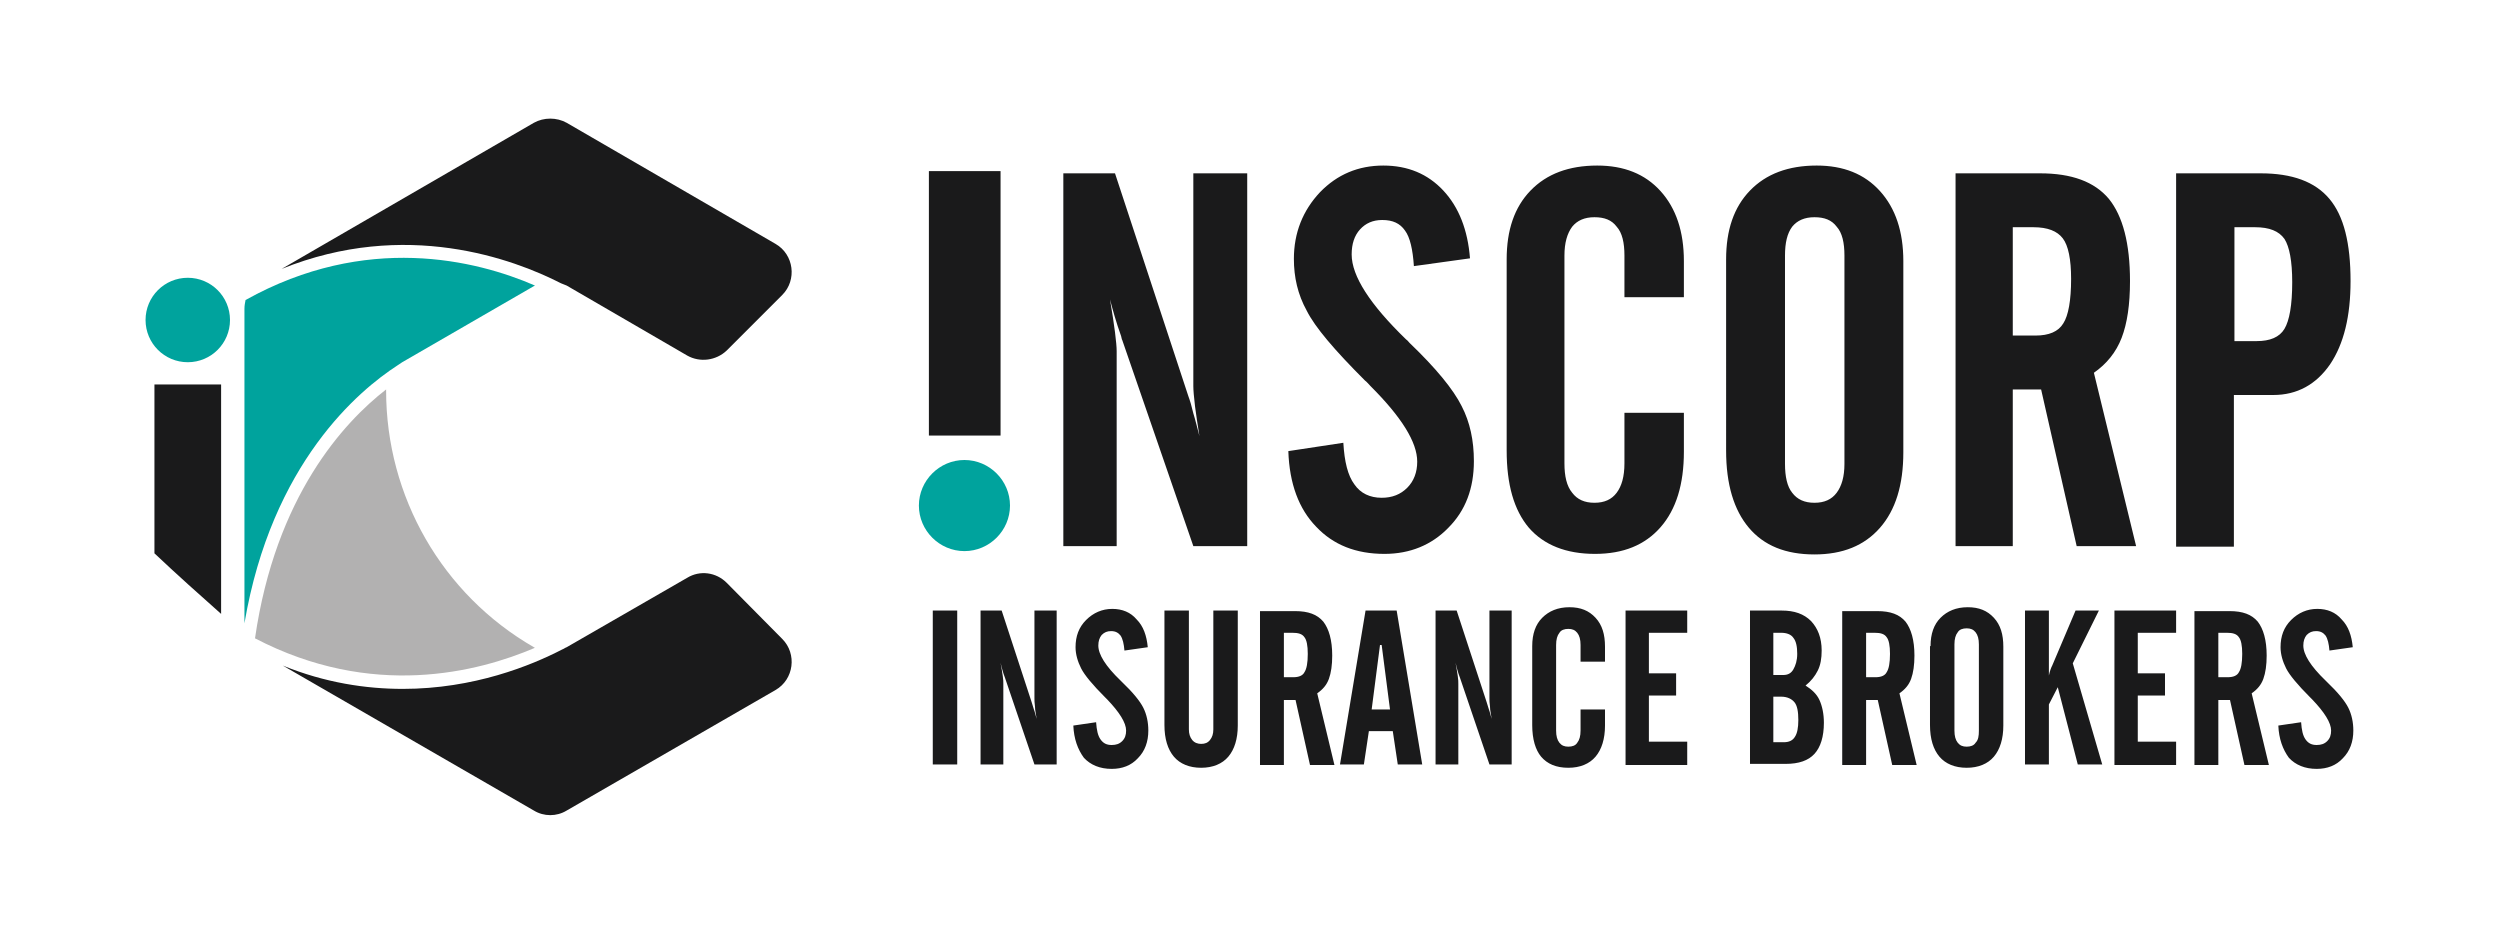 <svg enable-background="new 0 0 450 168" viewBox="0 0 450 168" xmlns="http://www.w3.org/2000/svg"><g clip-rule="evenodd" fill-rule="evenodd"><path d="m33.8 65.2c4.2 0 7.6-3.4 7.6-7.6s-3.4-7.6-7.6-7.6-7.6 3.4-7.6 7.6 3.4 7.6 7.6 7.6z" fill="#00a39d"/><g fill="#1a1a1b"><path d="m39.8 110.5v-41.3h-12v30.4c3.8 3.6 8.5 7.8 12 10.9z"/><path d="m101 51c.3.1.7.3 1 .4l21.7 12.6c2.3 1.3 5.2.9 7.1-.9l10-10c2.7-2.7 2.1-7.3-1.2-9.2l-37.6-21.8c-1.8-1-4.1-1-5.9 0l-45.4 26.3c22.3-9 41.7-1.8 50.3 2.6z"/><path d="m130.8 104.9c-1.9-1.9-4.8-2.3-7.1-.9l-21.7 12.5c-.3.1-.5.3-.8.4-5.6 2.9-15.9 7.1-28.7 7.1-6.6 0-14-1.1-21.6-4.2l45.2 26.1c1.8 1.1 4.1 1.1 5.9 0l37.6-21.7c3.3-1.9 3.9-6.5 1.2-9.2z"/></g><path d="m96.1 116.5c-16.5-9.5-26.6-27.1-26.6-46.2 0-.1 0-.1 0-.2-7.6 5.9-19.9 19.2-23.6 44.8 21.1 11 40.1 6.1 50.4 1.7 0 0-.1 0-.2-.1z" fill="#b2b1b1"/><path d="m71.5 65.8c.3-.2.6-.4.9-.6l23.7-13.7c.1 0 .1-.1.2-.1-10.6-4.6-30.4-9.5-52.1 2.6-.1.5-.2 1-.2 1.6v56.6c4.9-28.9 20.7-42 27.5-46.4z" fill="#00a39d"/><path d="m167.9 137.6v-27.7h4.4v27.7zm8.6 0v-27.7h3.8l5.4 16.5c.1.3.2.7.4 1.3.2.5.3 1.1.5 1.7-.1-.8-.3-1.5-.3-2.2-.1-.7-.1-1.2-.1-1.5v-15.8h4v27.7h-4l-5.2-15.3c0-.1-.1-.2-.1-.3-.4-1-.6-1.9-.8-2.7.2 1 .3 1.8.4 2.4s.1 1.1.1 1.4v14.5zm16.7-7 4.1-.6c.1 1.4.3 2.4.8 3.1s1.1 1 2 1c.8 0 1.4-.2 1.9-.7s.7-1.1.7-1.9c0-1.4-1.2-3.3-3.4-5.6-.2-.2-.3-.3-.4-.4-2.2-2.2-3.7-4-4.3-5.2s-1-2.5-1-3.8c0-2 .6-3.6 1.9-4.9s2.9-2 4.7-2 3.3.6 4.4 1.9c1.2 1.2 1.8 2.9 2 5l-4.2.6c-.1-1.2-.3-2.1-.7-2.7-.4-.5-.9-.8-1.7-.8-.7 0-1.2.2-1.7.7-.4.5-.6 1.1-.6 1.9 0 1.6 1.3 3.7 4 6.3.1.1.2.2.2.2 2 1.9 3.3 3.5 3.9 4.7s.9 2.6.9 4.1c0 2-.6 3.7-1.9 5-1.2 1.3-2.8 1.9-4.7 1.9-2.1 0-3.8-.7-5-2-1.1-1.5-1.8-3.4-1.9-5.8zm16.4-20.7h4.4v21.4c0 .8.2 1.4.6 1.9s1 .7 1.6.7c.7 0 1.2-.2 1.6-.7s.6-1.1.6-1.9v-21.4h4.4v20.7c0 2.4-.6 4.3-1.7 5.6s-2.8 2-4.9 2-3.8-.7-4.9-2-1.7-3.2-1.7-5.7zm21.5 4v8h1.7c1 0 1.7-.3 2-.9.4-.6.6-1.7.6-3.3 0-1.5-.2-2.5-.6-3-.4-.6-1.1-.8-2.2-.8zm0 12.1v11.7h-4.3v-27.7h6.3c2.4 0 4 .6 5.1 1.9 1 1.3 1.6 3.3 1.6 6.1 0 1.7-.2 3.1-.6 4.2s-1.1 1.9-2.1 2.6l3.1 12.9h-4.4l-2.6-11.7zm10.1 11.6 4.6-27.7h5.6l4.6 27.7h-4.4l-.9-6h-4.3l-.9 6zm5.7-9.9h3.3l-1.5-11.6h-.3zm11.5 9.9v-27.7h3.8l5.4 16.5c.1.3.2.7.4 1.3.2.5.3 1.1.5 1.7-.1-.8-.3-1.5-.3-2.2-.1-.7-.1-1.2-.1-1.5v-15.8h4v27.7h-4l-5.2-15.3c0-.1-.1-.2-.1-.3-.4-1-.6-1.9-.8-2.7.2 1 .3 1.8.4 2.4s.1 1.1.1 1.4v14.5zm17.4-7.1v-14.2c0-2.2.6-3.9 1.8-5.1s2.8-1.9 4.9-1.9c2 0 3.5.6 4.7 1.9s1.7 3 1.7 5.2v2.7h-4.4v-3c0-1-.2-1.7-.6-2.2s-.9-.7-1.6-.7-1.3.2-1.6.7c-.4.5-.6 1.2-.6 2.2v15.4c0 1 .2 1.7.6 2.2s.9.7 1.6.7 1.3-.2 1.6-.7c.4-.5.6-1.2.6-2.2v-3.8h4.4v2.9c0 2.4-.6 4.3-1.7 5.6s-2.8 2-4.9 2c-2.2 0-3.8-.7-4.9-2-1-1.2-1.6-3.1-1.6-5.7zm16.8 7.1v-27.7h11.1v4h-6.9v7.3h4.9v4h-4.9v8.3h6.9v4.2h-11.1zm26.7-16.1h1.7c.8 0 1.4-.3 1.8-1s.7-1.6.7-2.8c0-1.3-.2-2.3-.7-2.9-.4-.6-1.2-.9-2.2-.9h-1.4v7.6zm0 12.1h1.8c.9 0 1.6-.3 2-1 .4-.6.6-1.6.6-3 0-1.5-.2-2.6-.7-3.2s-1.3-1-2.4-1h-1.4v8.2zm-4.3 4v-27.7h5.7c2.3 0 4 .6 5.3 1.9 1.2 1.3 1.9 3 1.9 5.3 0 1.4-.2 2.6-.7 3.6s-1.2 1.9-2.2 2.7c1.1.7 2 1.5 2.5 2.6s.8 2.5.8 4.1c0 2.5-.6 4.4-1.7 5.6s-2.8 1.8-5.2 1.8h-6.4zm20.9-23.7v8h1.7c1 0 1.7-.3 2-.9.4-.6.6-1.7.6-3.3 0-1.5-.2-2.5-.6-3-.4-.6-1.1-.8-2.2-.8zm0 12.1v11.7h-4.3v-27.7h6.3c2.4 0 4 .6 5.1 1.9 1 1.3 1.6 3.3 1.6 6.1 0 1.7-.2 3.1-.6 4.2s-1.1 1.9-2.1 2.6l3.1 12.9h-4.4l-2.6-11.7zm20.3 5.5v-15.5c0-1-.2-1.7-.6-2.2s-.9-.7-1.6-.7-1.3.2-1.6.7c-.4.5-.6 1.2-.6 2.2v15.5c0 1 .2 1.7.6 2.2s.9.7 1.6.7 1.3-.2 1.6-.7c.5-.5.6-1.2.6-2.2zm-8.7-15.2c0-2.2.6-3.9 1.8-5.1s2.8-1.9 4.9-1.9c2 0 3.5.6 4.7 1.9s1.7 3 1.7 5.2v14.2c0 2.4-.6 4.3-1.7 5.6s-2.8 2-4.9 2-3.8-.7-4.9-2-1.7-3.2-1.7-5.7v-14.2zm17 21.3v-27.7h4.3v11.7c.1-.5.2-.8.3-1.1s.2-.5.3-.7l4.2-9.9h4.2l-4.7 9.5 5.3 18.2h-4.4l-3.6-13.9-1.6 3.1v10.8zm16.1 0v-27.7h11.1v4h-6.9v7.3h4.9v4h-4.9v8.3h6.9v4.2h-11.1zm18.7-23.7v8h1.7c1 0 1.7-.3 2-.9.4-.6.6-1.7.6-3.3 0-1.5-.2-2.5-.6-3-.4-.6-1.1-.8-2.2-.8zm0 12.1v11.7h-4.3v-27.7h6.3c2.4 0 4 .6 5.1 1.9 1 1.3 1.6 3.3 1.6 6.1 0 1.7-.2 3.1-.6 4.2s-1.1 1.9-2.1 2.6l3.1 12.9h-4.4l-2.6-11.7zm10.8 4.6 4.1-.6c.1 1.4.3 2.4.8 3.1s1.1 1 2 1c.8 0 1.4-.2 1.9-.7s.7-1.1.7-1.9c0-1.4-1.2-3.3-3.4-5.6-.2-.2-.3-.3-.4-.4-2.2-2.2-3.7-4-4.3-5.2s-1-2.5-1-3.8c0-2 .6-3.6 1.9-4.9s2.9-2 4.7-2 3.3.6 4.4 1.9c1.2 1.2 1.8 2.9 2 5l-4.2.6c-.1-1.2-.3-2.1-.7-2.7-.4-.5-.9-.8-1.7-.8-.7 0-1.2.2-1.7.7-.4.5-.6 1.1-.6 1.9 0 1.6 1.3 3.7 4 6.3.1.1.2.2.2.2 2 1.9 3.3 3.5 3.9 4.7s.9 2.6.9 4.1c0 2-.6 3.7-1.9 5-1.2 1.3-2.8 1.9-4.7 1.9-2.1 0-3.8-.7-5-2-1.1-1.5-1.8-3.4-1.9-5.8z" fill="#1a1a1b"/><path d="m191.4 98.3v-67.1h9.3l13.2 40.1c.3.8.6 1.8.9 3.1.4 1.3.7 2.6 1.1 4.1-.3-1.9-.6-3.8-.8-5.4-.2-1.7-.3-2.9-.3-3.6v-38.3h9.7v67.1h-9.7l-12.8-37.1c-.1-.1-.1-.4-.2-.7-.9-2.5-1.5-4.7-2-6.6.4 2.4.7 4.3.9 5.9s.3 2.7.3 3.4v35.1zm40.5-17.1 9.9-1.5c.2 3.4.8 5.9 2 7.5 1.1 1.6 2.8 2.4 4.9 2.4 1.9 0 3.4-.6 4.6-1.8s1.8-2.8 1.8-4.7c0-3.5-2.8-8-8.4-13.6-.4-.4-.7-.8-1-1-5.5-5.5-9-9.6-10.5-12.6-1.6-2.9-2.3-6-2.3-9.3 0-4.7 1.6-8.7 4.7-12 3.1-3.2 6.9-4.8 11.4-4.8 4.4 0 8 1.5 10.8 4.5s4.4 7.1 4.8 12.2l-10.1 1.4c-.2-3-.7-5.2-1.6-6.4-.9-1.3-2.2-1.9-4.1-1.9-1.7 0-3 .6-4 1.7s-1.5 2.6-1.5 4.5c0 3.9 3.3 9 9.8 15.3.3.2.4.4.6.6 4.8 4.6 7.9 8.4 9.4 11.4 1.5 2.9 2.2 6.2 2.2 9.9 0 4.9-1.5 8.9-4.6 12-3 3.1-6.9 4.7-11.5 4.7-5.1 0-9.2-1.6-12.3-4.9-3.1-3.2-4.8-7.7-5-13.6zm39.3-.1v-34.4c0-5.3 1.4-9.4 4.3-12.4s6.9-4.5 12-4.5c4.8 0 8.6 1.5 11.4 4.6s4.2 7.3 4.2 12.6v6.5h-10.7v-7.5c0-2.3-.4-4.1-1.4-5.2-.9-1.2-2.2-1.7-4-1.7s-3.1.6-4 1.7c-.9 1.2-1.4 2.9-1.4 5.2v37.4c0 2.3.4 4.1 1.4 5.3.9 1.2 2.2 1.8 4 1.8s3.1-.6 4-1.8 1.4-2.9 1.4-5.3v-9.1h10.7v7c0 5.9-1.4 10.4-4.2 13.6s-6.7 4.8-11.8 4.8c-5.2 0-9.2-1.6-11.9-4.7-2.7-3.2-4-7.8-4-13.9zm60.8 2.4v-37.5c0-2.3-.4-4.1-1.4-5.2-.9-1.2-2.2-1.7-4-1.7s-3.1.6-4 1.7c-.9 1.2-1.3 2.9-1.3 5.2v37.5c0 2.3.4 4.1 1.3 5.2.9 1.2 2.2 1.8 4 1.8s3.1-.6 4-1.8 1.4-2.9 1.4-5.2zm-21.3-36.8c0-5.3 1.4-9.4 4.3-12.4s6.9-4.5 12-4.5c4.8 0 8.6 1.5 11.4 4.6s4.2 7.3 4.2 12.6v34.4c0 5.9-1.4 10.4-4.2 13.6s-6.7 4.8-11.8 4.8c-5.2 0-9.1-1.6-11.8-4.8s-4.1-7.8-4.1-13.9zm51.6-5.8v19.5h4.1c2.4 0 4.1-.7 5-2.2.9-1.4 1.4-4.1 1.4-8 0-3.5-.5-6-1.5-7.3s-2.7-2-5.3-2zm0 29.2v28.2h-10.3v-67.1h15.2c5.7 0 9.8 1.5 12.4 4.6 2.5 3.1 3.8 8 3.8 14.8 0 4.2-.5 7.6-1.5 10.2s-2.7 4.7-5 6.3l7.6 31.2h-10.7l-6.4-28.2zm39.8-8.7h4.1c2.4 0 4.1-.7 5-2.2s1.4-4.3 1.4-8.4c0-3.8-.5-6.4-1.4-7.8-1-1.4-2.7-2.1-5.3-2.1h-3.7v20.5zm-10.4 36.9v-67.1h15.2c5.7 0 9.8 1.5 12.4 4.6s3.8 8 3.8 14.8c0 6.3-1.2 11.3-3.7 15-2.5 3.6-5.9 5.5-10.2 5.5h-7.1v27.3h-10.4z" fill="#1a1a1b"/><path d="m173.6 99.2c4.5 0 8.2-3.7 8.2-8.2s-3.7-8.2-8.2-8.2-8.2 3.7-8.2 8.2 3.7 8.2 8.2 8.2z" fill="#00a39d"/><path d="m167.2 30.8h12.9v47.6h-12.9z" fill="#1a1a1b"/></g></svg>